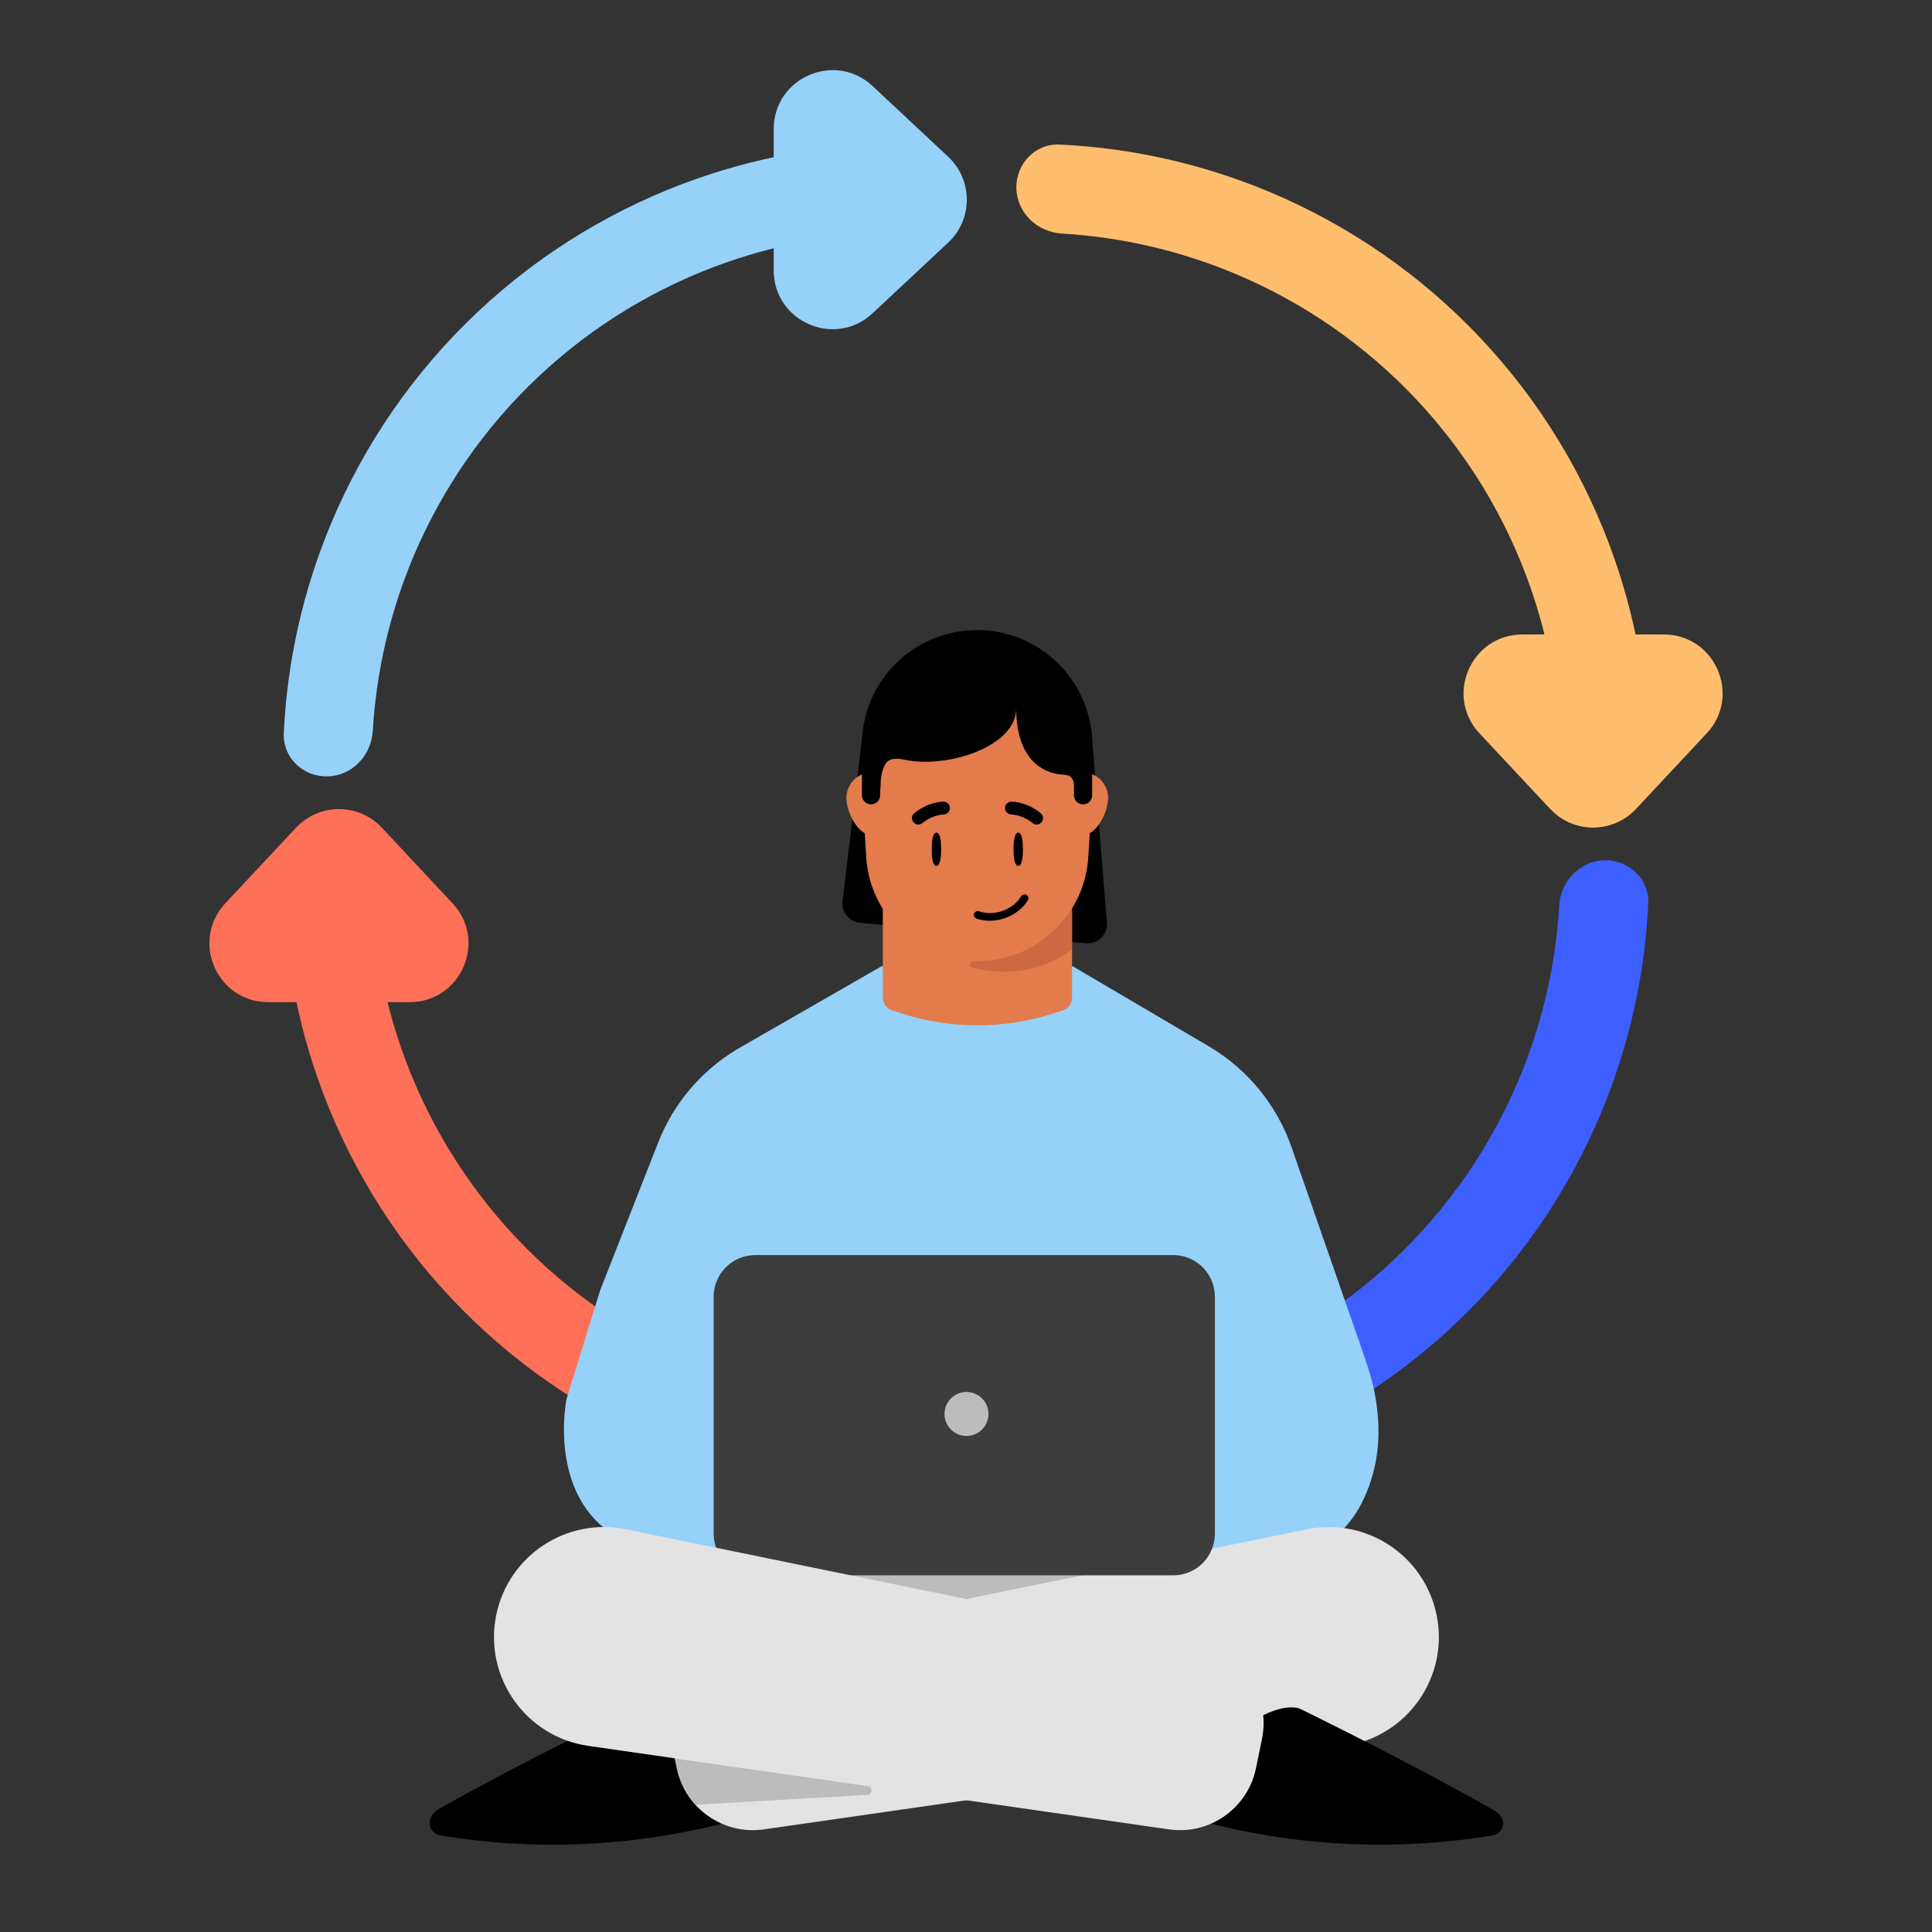 <svg width="555" height="555" viewBox="0 0 555 555" fill="none" xmlns="http://www.w3.org/2000/svg">
<rect x="0" y="0" width="555" height="555" fill="#333333" stroke="none"/>
<g clip-path="url(#clip0_2020_5196)">
<path d="M460.328 233.026C467.345 233.626 473.567 228.421 473.662 221.38C473.941 200.731 470.618 180.157 463.809 160.592C455.602 137.006 442.514 115.416 425.399 97.229C408.284 79.043 387.528 64.669 364.483 55.045C345.367 47.063 325.033 42.497 304.405 41.523C297.371 41.191 291.799 47.086 291.972 54.126C292.145 61.165 298 66.676 305.03 67.093C322.07 68.103 338.849 71.975 354.657 78.577C374.393 86.819 392.17 99.129 406.829 114.705C421.487 130.281 432.696 148.773 439.725 168.973C445.355 185.152 448.203 202.135 448.177 219.205C448.167 226.247 453.312 232.426 460.328 233.026Z" fill="#FFBD6E"/>
<path d="M469.97 232.384C463.299 239.516 451.986 239.516 445.315 232.384L425.012 210.676C414.924 199.891 422.572 182.267 437.339 182.267L477.946 182.267C492.713 182.267 500.361 199.891 490.273 210.676L469.97 232.384Z" fill="#FFBD6E"/>
<path d="M94.678 237.13C87.662 236.531 81.44 241.735 81.345 248.777C81.066 269.426 84.389 289.999 91.198 309.564C99.405 333.15 112.493 354.741 129.608 372.927C146.722 391.114 167.479 405.487 190.524 415.111C209.64 423.094 229.974 427.659 250.602 428.633C257.635 428.965 263.208 423.07 263.035 416.031C262.862 408.991 257.006 403.48 249.977 403.064C232.937 402.053 216.158 398.181 200.35 391.58C180.614 383.338 162.836 371.027 148.178 355.451C133.52 339.875 122.311 321.384 115.281 301.183C109.652 285.005 106.804 268.021 106.829 250.951C106.84 243.91 101.695 237.73 94.678 237.13Z" fill="#FF7059"/>
<path d="M85.037 237.773C91.708 230.64 103.021 230.64 109.692 237.773L129.995 259.48C140.083 270.265 132.435 287.889 117.668 287.889L77.061 287.889C62.294 287.889 54.646 270.265 64.734 259.48L85.037 237.773Z" fill="#FF7059"/>
<path d="M273.024 54.675C273.624 47.659 268.419 41.437 261.378 41.342C240.729 41.063 220.155 44.386 200.59 51.194C177.004 59.402 155.414 72.49 137.227 89.605C119.041 106.72 104.667 127.476 95.043 150.521C87.061 169.637 82.495 189.971 81.521 210.599C81.189 217.633 87.084 223.205 94.124 223.032C101.163 222.859 106.674 217.003 107.091 209.974C108.101 192.934 111.974 176.155 118.575 160.347C126.817 140.611 139.127 122.833 154.703 108.175C170.279 93.517 188.771 82.308 208.971 75.278C225.15 69.649 242.133 66.801 259.203 66.826C266.245 66.837 272.424 61.692 273.024 54.675Z" fill="#95D1F9"/>
<path d="M272.381 45.033C279.514 51.704 279.514 63.018 272.381 69.689L250.674 89.992C239.888 100.079 222.264 92.432 222.264 77.664L222.264 37.058C222.264 22.29 239.889 14.643 250.674 24.73L272.381 45.033Z" fill="#95D1F9"/>
<path d="M281.983 415.481C281.383 422.497 286.588 428.719 293.629 428.814C314.278 429.093 334.852 425.77 354.417 418.962C378.003 410.754 399.593 397.666 417.78 380.551C435.966 363.437 450.34 342.68 459.963 319.635C467.946 300.519 472.511 280.185 473.486 259.558C473.818 252.524 467.923 246.951 460.883 247.124C453.844 247.297 448.333 253.153 447.916 260.182C446.906 277.222 443.033 294.002 436.432 309.809C428.19 329.546 415.88 347.323 400.304 361.981C384.728 376.639 366.236 387.848 346.036 394.878C329.857 400.508 312.873 403.355 295.804 403.33C288.762 403.319 282.583 408.465 281.983 415.481Z" fill="#3E5FFF"/>
<path d="M282.626 425.123C275.493 418.452 275.493 407.139 282.626 400.468L304.333 380.164C315.118 370.077 332.742 377.725 332.742 392.492L332.742 433.099C332.742 447.866 315.118 455.513 304.333 445.426L282.626 425.123Z" fill="#3E5FFF"/>
<path d="M311.917 270.975L247.063 265.093C243.936 264.803 241.672 262.012 242.039 258.91L248 209L313.5 209.5L317.986 265.071C318.224 268.485 315.334 271.297 311.917 270.975Z" fill="black"/>
<path d="M123.539 524.588C122.963 522.436 124.547 520.512 126.302 519.521C152.111 504.942 182.053 490.751 182.053 490.751C190.596 488.462 204.508 501 204.508 501L210.427 523.09C182.117 530.676 153.602 531.75 126.458 527.246C125.047 527.011 123.909 525.968 123.539 524.588Z" fill="black"/>
<path d="M359.773 457.543L197.057 457.333C197.057 457.333 189.381 451.843 173.586 438.988C157.791 426.132 162.732 401.927 162.732 401.927L172.366 370.763L189.073 328.212C193.447 317.059 201.381 307.67 211.632 301.477L253.291 277.543H308.099L347.723 300.848C358.615 307.411 366.845 317.59 371.034 329.594L392.311 390.762C397.276 405.036 397.498 418.977 391.326 431.474C388.738 436.718 384.722 441.134 379.843 444.342L359.773 457.531" fill="#95D1F9"/>
<path d="M357.377 470.719L355.684 471.475L357.044 469.812L357.377 470.719Z" fill="white"/>
<path d="M345.239 498.686H191.555L209.502 446.551H327.291L345.239 498.686Z" fill="#BCBCBC"/>
<path d="M412.689 463.926C416.338 481.739 404.235 498.946 386.239 501.535L219.447 525.52C207.768 527.2 196.803 519.488 194.435 507.929L192.708 499.499C190.237 487.438 198.012 475.657 210.073 473.187L375.402 439.319C392.494 435.817 409.188 446.835 412.689 463.926Z" fill="#E3E3E3"/>
<path d="M431.703 524.588C432.28 522.436 430.503 520.762 428.652 519.716C402.843 505.137 373.189 490.751 373.189 490.751C364.646 488.462 350.734 501 350.734 501L344.815 523.09C373.126 530.676 401.64 531.75 428.784 527.246C430.196 527.011 431.333 525.968 431.703 524.588Z" fill="black"/>
<path d="M199.774 518.449C197.161 515.578 195.268 511.991 194.436 507.93L194.355 507.534C194.34 507.457 194.325 507.38 194.309 507.304L193.859 505.109L249.239 512.998C250.806 513.221 250.71 515.514 249.13 515.605L199.774 518.449Z" fill="#BCBCBC"/>
<path d="M337.052 360.543H216.948C210.35 360.543 205 365.92 205 372.552V440.533C205 447.166 210.35 452.543 216.948 452.543H337.052C343.65 452.543 349 447.166 349 440.533V372.552C349 365.92 343.65 360.543 337.052 360.543Z" fill="#3D3D3D"/>
<path d="M142.553 463.926C138.904 481.739 151.007 498.946 169.004 501.535L335.796 525.52C347.474 527.2 358.439 519.488 360.807 507.929L362.534 499.499C365.005 487.438 357.23 475.657 345.169 473.187L179.84 439.319C162.748 435.817 146.054 446.835 142.553 463.926Z" fill="#E3E3E3"/>
<path d="M283.959 406.185C283.959 409.674 281.131 412.502 277.642 412.502C274.153 412.502 271.324 409.674 271.324 406.185C271.324 402.696 274.153 399.867 277.642 399.867C281.131 399.867 283.959 402.696 283.959 406.185Z" fill="#BCBCBC"/>
<path d="M307.961 286.549C307.961 288.245 306.876 289.737 305.266 290.256L302.539 291.135C288.38 295.677 273.149 295.677 259.002 291.135L256.295 290.256C254.684 289.737 253.6 288.245 253.6 286.568V226.774H307.963L307.961 286.549Z" fill="#E47B4C"/>
<path d="M257.921 229.232C257.921 225.146 254.611 221.857 250.534 221.857C246.457 221.857 243.141 225.146 243.141 229.232C243.141 233.319 246.451 239.954 250.534 239.954C254.618 239.954 257.921 233.293 257.921 229.232Z" fill="#E47B4C"/>
<path d="M318.327 229.232C318.327 225.146 315.017 221.857 310.934 221.857C306.85 221.857 303.54 225.146 303.54 229.232C303.54 233.319 306.85 239.954 310.934 239.954C315.017 239.954 318.327 233.293 318.327 229.232Z" fill="#E47B4C"/>
<path d="M280.729 263.452C263.571 263.452 249.481 249.941 248.796 232.856L247.712 215.556C246.957 196.84 261.966 181.254 280.736 181.254C299.505 181.254 314.507 196.84 313.759 215.556L312.675 232.856C311.99 249.941 297.894 263.452 280.736 263.452H280.729Z" fill="black"/>
<path d="M280.729 276.105C263.571 276.105 249.481 262.594 248.796 245.509L247.712 228.209C246.957 209.492 261.966 193.906 280.736 193.906C299.505 193.906 314.507 209.492 313.759 228.209L312.675 245.509C311.99 262.594 297.894 276.105 280.736 276.105H280.729Z" fill="#E47B4C"/>
<path d="M279.39 277.952C278.04 277.578 278.536 276.051 279.938 276.085C280.2 276.091 280.462 276.095 280.726 276.095H280.732C292.214 276.095 302.325 270.045 307.963 260.922V272.669C302.592 276.755 295.89 279.146 288.636 279.146C285.751 279.146 282.462 278.804 279.39 277.952Z" fill="#CC6942"/>
<path d="M270.354 243.969C270.354 246.604 270.019 248.739 269.005 248.739C267.991 248.739 267.656 246.604 267.656 243.969C267.656 241.334 267.991 239.199 269.005 239.199C270.019 239.199 270.354 241.334 270.354 243.969Z" fill="black"/>
<path d="M293.859 243.969C293.859 246.604 293.524 248.739 292.51 248.739C291.496 248.739 291.161 246.604 291.161 243.969C291.161 241.334 291.496 239.199 292.51 239.199C293.524 239.199 293.859 241.334 293.859 243.969Z" fill="black"/>
<path d="M272.156 233.581C272.606 233.233 272.892 232.696 272.885 232.095C272.873 231.095 272.055 230.273 271.04 230.279C270.843 230.281 266.564 230.336 262.632 233.619C261.846 234.271 261.744 235.416 262.398 236.213C263.051 236.991 264.211 237.092 264.997 236.44C267.87 234.03 271.026 233.98 271.066 233.98C271.471 233.973 271.846 233.803 272.156 233.581Z" fill="black"/>
<path d="M289.441 233.581C288.991 233.233 288.706 232.696 288.712 232.095C288.725 231.095 289.543 230.273 290.557 230.279C290.755 230.281 295.034 230.336 298.965 233.619C299.752 234.271 299.853 235.416 299.2 236.213C298.547 236.991 297.387 237.092 296.6 236.44C293.728 234.03 290.572 233.98 290.532 233.98C290.126 233.973 289.752 233.803 289.441 233.581Z" fill="black"/>
<path d="M281.228 261.778C280.597 261.609 280.009 261.917 279.816 262.461C279.612 263.029 279.919 263.667 280.49 263.866C280.754 263.956 281.026 264.042 281.296 264.114C286.484 265.501 292.611 263.072 295.266 258.589C295.413 258.333 295.454 258.036 295.38 257.748C295.307 257.46 295.128 257.222 294.867 257.067C294.784 257.012 294.693 256.982 294.589 256.954C294.105 256.825 293.596 257.035 293.342 257.465C291.175 261.136 286.139 263.117 281.858 261.972C281.644 261.915 281.423 261.856 281.217 261.768L281.214 261.78L281.228 261.778Z" fill="black"/>
<path d="M313.739 228.472V213.962H313.714C313.714 195.77 298.914 181 280.665 181C262.415 181 247.609 195.77 247.609 213.962V228.453C247.609 229.883 248.77 231.065 250.215 231.065C251.661 231.065 252.828 229.883 252.828 228.453C252.828 227.574 252.872 226.676 252.961 225.771C252.961 222.636 253.614 220.656 254.387 219.411C255.536 217.564 257.959 217.848 260.093 218.291C272.167 220.797 291.917 214.445 291.917 203.567C291.917 214.92 296.77 221.918 305.41 222.543C306.259 222.604 307.167 222.695 307.731 223.331C308.143 223.796 308.52 224.517 308.52 225.6V228.472C308.52 229.908 309.687 231.065 311.127 231.065C312.566 231.065 313.739 229.908 313.739 228.472Z" fill="black"/>
</g>
<defs>
<clipPath id="clip0_2020_5196">
<rect width="555" height="555" fill="white"/>
</clipPath>
</defs>
</svg>
